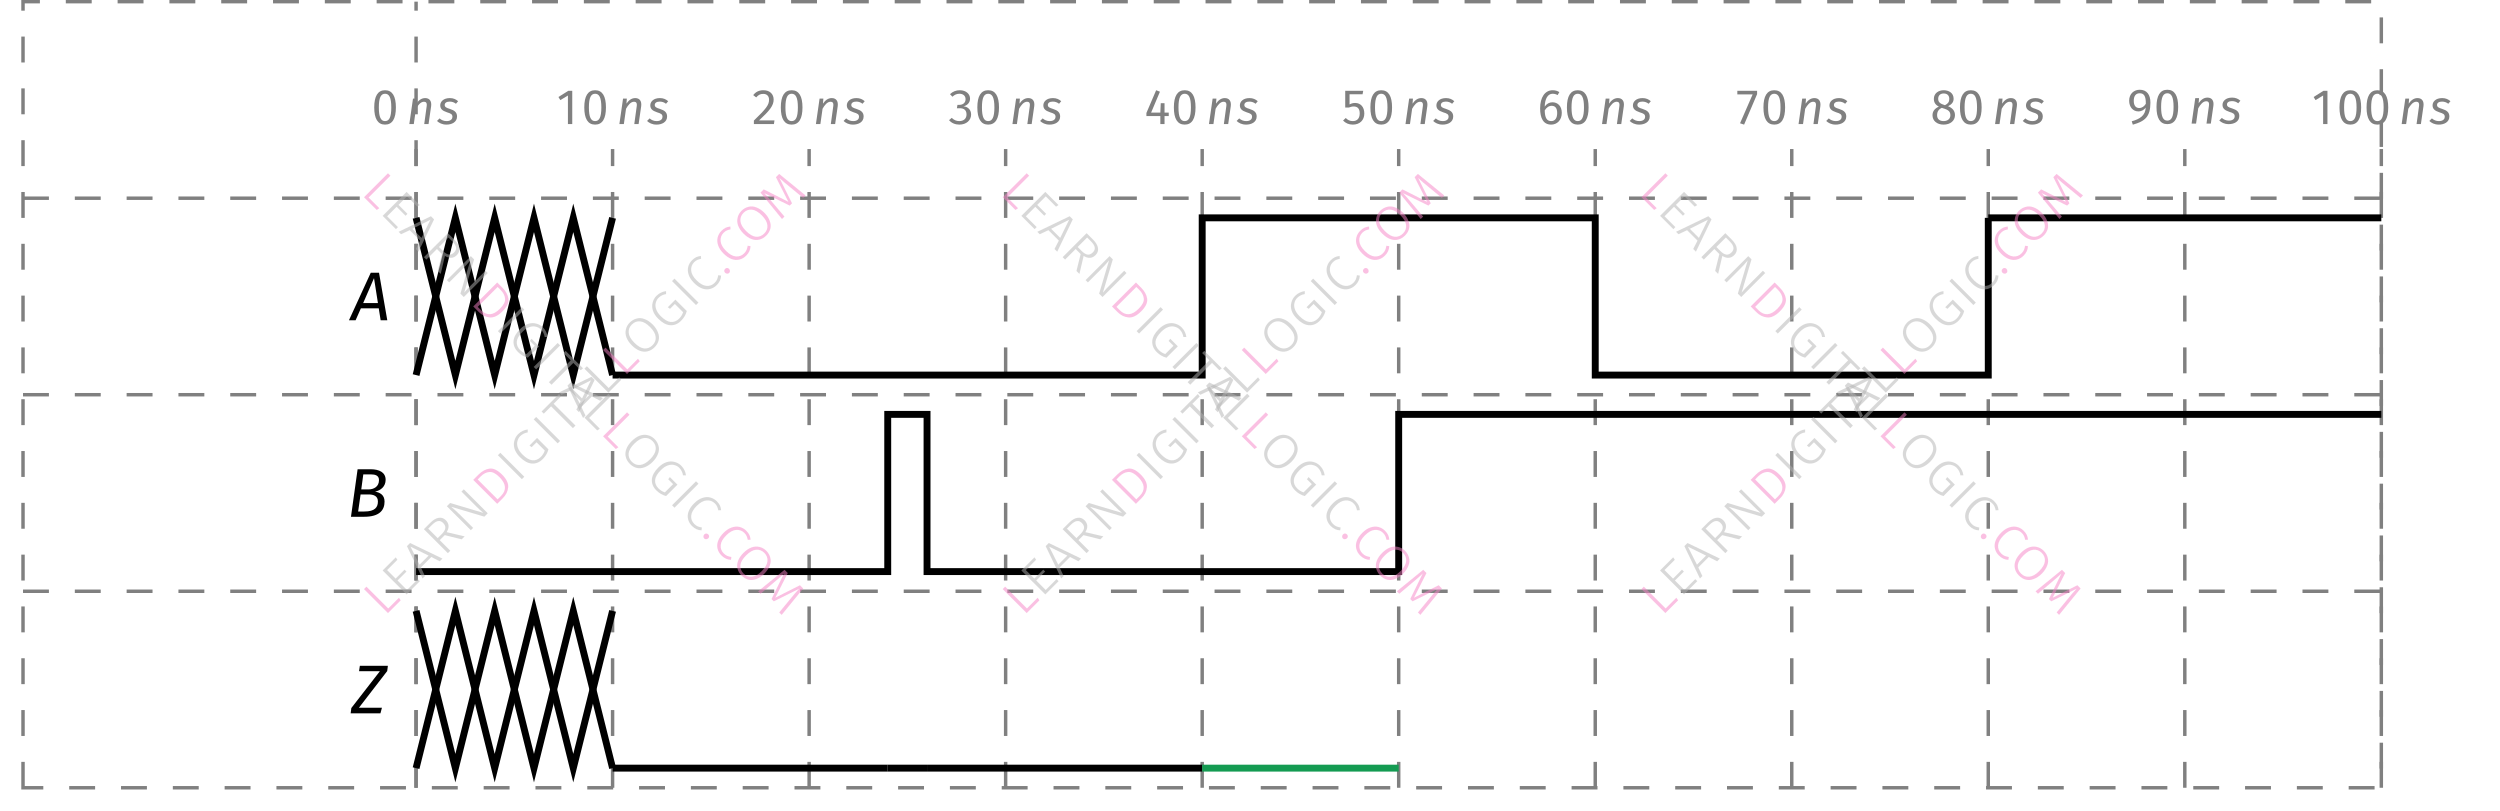 <?xml version="1.0" encoding="UTF-8"?> <svg xmlns="http://www.w3.org/2000/svg" xmlns:xlink="http://www.w3.org/1999/xlink" width="288.48" height="93.56" viewBox="0 0 288.48 93.56"><defs><g><g id="glyph-0-0"><path d="M 1.562 -3.5 C 2.031 -3.5 2.281 -3.078 2.281 -1.922 C 2.281 -0.766 2.031 -0.344 1.562 -0.344 C 1.094 -0.344 0.844 -0.766 0.844 -1.922 C 0.844 -3.078 1.094 -3.5 1.562 -3.5 Z M 1.562 -3.906 C 0.719 -3.906 0.312 -3.219 0.312 -1.922 C 0.312 -0.625 0.719 0.062 1.562 0.062 C 2.406 0.062 2.812 -0.625 2.812 -1.922 C 2.812 -3.219 2.406 -3.906 1.562 -3.906 Z M 1.562 -3.906 "></path></g><g id="glyph-0-1"><path d="M 2.141 -3 C 1.719 -3 1.391 -2.75 1.125 -2.359 L 1.172 -2.938 L 0.734 -2.938 L 0.312 0 L 0.828 0 L 1.078 -1.766 C 1.312 -2.188 1.625 -2.578 2 -2.578 C 2.219 -2.578 2.375 -2.469 2.312 -2.047 L 2.031 0 L 2.531 0 L 2.828 -2.062 C 2.906 -2.656 2.641 -3 2.141 -3 Z M 2.141 -3 "></path></g><g id="glyph-0-2"><path d="M 1.641 -3 C 0.875 -3 0.531 -2.562 0.531 -2.172 C 0.531 -1.766 0.75 -1.547 1.312 -1.359 C 1.781 -1.219 1.938 -1.125 1.938 -0.828 C 1.938 -0.625 1.781 -0.344 1.266 -0.344 C 0.938 -0.344 0.656 -0.469 0.453 -0.656 L 0.156 -0.359 C 0.391 -0.141 0.734 0.062 1.25 0.062 C 1.859 0.062 2.469 -0.219 2.469 -0.875 C 2.469 -1.344 2.188 -1.578 1.641 -1.75 C 1.234 -1.875 1.047 -1.969 1.047 -2.203 C 1.047 -2.453 1.266 -2.594 1.625 -2.594 C 1.891 -2.594 2.125 -2.516 2.344 -2.344 L 2.594 -2.641 C 2.344 -2.859 2.047 -3 1.641 -3 Z M 1.641 -3 "></path></g><g id="glyph-0-3"><path d="M 1.547 0 L 2.047 0 L 2.047 -3.844 L 1.594 -3.844 L 0.453 -3.125 L 0.672 -2.766 L 1.547 -3.297 Z M 1.547 0 "></path></g><g id="glyph-0-4"><path d="M 1.438 -3.906 C 0.906 -3.906 0.547 -3.719 0.25 -3.344 L 0.594 -3.078 C 0.844 -3.359 1.047 -3.484 1.406 -3.484 C 1.828 -3.484 2.078 -3.234 2.078 -2.812 C 2.078 -2.203 1.75 -1.781 0.328 -0.406 L 0.328 0 L 2.641 0 L 2.703 -0.422 L 0.922 -0.422 C 2.172 -1.578 2.609 -2.141 2.609 -2.828 C 2.609 -3.438 2.188 -3.906 1.438 -3.906 Z M 1.438 -3.906 "></path></g><g id="glyph-0-5"><path d="M 1.406 -3.906 C 1 -3.906 0.609 -3.766 0.281 -3.453 L 0.562 -3.156 C 0.812 -3.391 1.047 -3.5 1.375 -3.5 C 1.766 -3.5 2.078 -3.281 2.078 -2.875 C 2.078 -2.422 1.734 -2.219 1.359 -2.219 L 1.141 -2.219 L 1.078 -1.828 L 1.406 -1.828 C 1.859 -1.828 2.188 -1.641 2.188 -1.109 C 2.188 -0.641 1.875 -0.344 1.344 -0.344 C 1.031 -0.344 0.719 -0.469 0.484 -0.719 L 0.172 -0.453 C 0.469 -0.094 0.922 0.062 1.359 0.062 C 2.172 0.062 2.719 -0.438 2.719 -1.109 C 2.719 -1.688 2.281 -2.031 1.828 -2.047 C 2.266 -2.141 2.594 -2.469 2.594 -2.938 C 2.594 -3.469 2.141 -3.906 1.406 -3.906 Z M 1.406 -3.906 "></path></g><g id="glyph-0-6"><path d="M 2.844 -1.328 L 2.359 -1.328 L 2.359 -2.406 L 1.922 -2.406 L 1.875 -1.328 L 0.812 -1.328 L 1.828 -3.734 L 1.391 -3.906 L 0.266 -1.281 L 0.266 -0.922 L 1.875 -0.922 L 1.875 0 L 2.359 0 L 2.359 -0.922 L 2.844 -0.922 Z M 2.844 -1.328 "></path></g><g id="glyph-0-7"><path d="M 2.609 -3.844 L 0.531 -3.844 L 0.531 -1.906 L 0.938 -1.906 C 1.156 -1.984 1.312 -2.031 1.516 -2.031 C 1.906 -2.031 2.203 -1.828 2.203 -1.234 C 2.203 -0.656 1.906 -0.344 1.406 -0.344 C 1.078 -0.344 0.812 -0.469 0.594 -0.703 L 0.281 -0.406 C 0.578 -0.109 0.938 0.062 1.406 0.062 C 2.219 0.062 2.734 -0.453 2.734 -1.219 C 2.734 -1.984 2.297 -2.438 1.672 -2.438 C 1.453 -2.438 1.25 -2.391 1.031 -2.266 L 1.031 -3.438 L 2.531 -3.438 Z M 2.609 -3.844 "></path></g><g id="glyph-0-8"><path d="M 1.625 -0.344 C 1.109 -0.344 0.891 -0.734 0.875 -1.578 C 1.062 -1.891 1.344 -2.109 1.672 -2.109 C 2.047 -2.109 2.312 -1.891 2.312 -1.281 C 2.312 -0.703 2.078 -0.344 1.625 -0.344 Z M 1.766 -2.516 C 1.422 -2.516 1.109 -2.359 0.875 -2.016 C 0.891 -2.922 1.234 -3.5 1.781 -3.5 C 1.984 -3.5 2.188 -3.453 2.359 -3.344 L 2.562 -3.688 C 2.344 -3.828 2.094 -3.906 1.797 -3.906 C 0.891 -3.906 0.344 -3.078 0.344 -1.812 C 0.344 -0.688 0.703 0.062 1.625 0.062 C 2.297 0.062 2.844 -0.453 2.844 -1.297 C 2.844 -2.109 2.344 -2.516 1.766 -2.516 Z M 1.766 -2.516 "></path></g><g id="glyph-0-9"><path d="M 2.703 -3.844 L 0.422 -3.844 L 0.422 -3.422 L 2.188 -3.422 L 0.734 -0.094 L 1.203 0.062 L 2.703 -3.453 Z M 2.703 -3.844 "></path></g><g id="glyph-0-10"><path d="M 1.547 -0.344 C 1.094 -0.344 0.797 -0.578 0.797 -1.016 C 0.797 -1.438 0.969 -1.703 1.344 -1.875 L 1.469 -1.828 C 2.125 -1.641 2.328 -1.438 2.328 -1.016 C 2.328 -0.625 2.031 -0.344 1.547 -0.344 Z M 1.562 -3.531 C 1.969 -3.531 2.203 -3.297 2.203 -2.906 C 2.203 -2.562 2.062 -2.359 1.719 -2.188 L 1.672 -2.188 C 1.188 -2.344 0.922 -2.5 0.922 -2.906 C 0.922 -3.312 1.172 -3.531 1.562 -3.531 Z M 2.062 -2.062 C 2.5 -2.281 2.703 -2.547 2.703 -2.922 C 2.703 -3.609 2.125 -3.906 1.562 -3.906 C 0.984 -3.906 0.422 -3.578 0.422 -2.906 C 0.422 -2.516 0.594 -2.219 1 -2.016 C 0.547 -1.812 0.266 -1.5 0.266 -1.016 C 0.266 -0.375 0.781 0.062 1.547 0.062 C 2.312 0.062 2.859 -0.375 2.859 -1.031 C 2.859 -1.531 2.562 -1.859 2.062 -2.062 Z M 2.062 -2.062 "></path></g><g id="glyph-0-11"><path d="M 1.438 -1.797 C 1.078 -1.797 0.812 -2.047 0.812 -2.625 C 0.812 -3.203 1.062 -3.5 1.5 -3.5 C 1.984 -3.5 2.219 -3.188 2.203 -2.281 C 2.016 -1.984 1.766 -1.797 1.438 -1.797 Z M 1.5 -3.906 C 0.844 -3.906 0.281 -3.453 0.281 -2.641 C 0.281 -1.875 0.75 -1.406 1.344 -1.406 C 1.734 -1.406 2.031 -1.609 2.188 -1.844 C 2.156 -0.953 1.547 -0.531 0.578 -0.266 L 0.703 0.125 C 2.109 -0.266 2.734 -0.797 2.734 -2.422 C 2.734 -3.328 2.328 -3.906 1.5 -3.906 Z M 1.5 -3.906 "></path></g><g id="glyph-1-0"><path d="M 1.391 -1.984 L 2.641 -4.859 L 3.094 -1.984 Z M 3.406 0 L 4.172 0 L 3.219 -5.484 L 2.266 -5.484 L -0.25 0 L 0.516 0 L 1.125 -1.375 L 3.188 -1.375 Z M 3.406 0 "></path></g><g id="glyph-1-1"><path d="M 2.047 -0.609 L 1.328 -0.609 L 1.609 -2.578 L 2.516 -2.578 C 3.109 -2.578 3.609 -2.406 3.609 -1.766 C 3.609 -1.109 3.281 -0.609 2.047 -0.609 Z M 2.812 -4.891 C 3.297 -4.891 3.734 -4.766 3.734 -4.234 C 3.734 -3.484 3.156 -3.156 2.5 -3.156 L 1.688 -3.156 L 1.922 -4.891 Z M 3.281 -2.906 C 3.922 -3.031 4.5 -3.484 4.5 -4.266 C 4.5 -5.109 3.781 -5.484 2.781 -5.484 L 1.266 -5.484 L 0.5 0 L 2.016 0 C 3.812 0 4.375 -0.781 4.375 -1.75 C 4.375 -2.531 3.844 -2.797 3.281 -2.906 Z M 3.281 -2.906 "></path></g><g id="glyph-1-2"><path d="M -0.062 0 L 3.375 0 L 3.547 -0.641 L 0.891 -0.641 L 4.156 -4.875 L 4.234 -5.484 L 1 -5.484 L 0.906 -4.859 L 3.312 -4.859 L 0.016 -0.609 Z M -0.062 0 "></path></g><g id="glyph-2-0"><path d="M -1.938 -3.594 L 0.578 -1.078 L 1.812 -2.312 L 2.016 -2.016 L 0.547 -0.547 L -2.219 -3.312 Z M -1.938 -3.594 "></path></g><g id="glyph-2-1"><path d="M -0.703 -4.828 L -0.516 -4.547 L -1.703 -3.359 L -0.719 -2.375 L 0.312 -3.406 L 0.531 -3.188 L -0.5 -2.156 L 0.594 -1.062 L 1.844 -2.312 L 2.078 -2.078 L 0.547 -0.547 L -2.219 -3.312 Z M -0.703 -4.828 "></path></g><g id="glyph-2-2"><path d="M 2.062 -2.062 L 1.094 -2.562 L -0.109 -1.359 L 0.359 -0.359 L 0.078 -0.078 L -1.719 -3.812 L -1.359 -4.172 L 2.375 -2.375 Z M -0.266 -1.672 L 0.781 -2.719 L -1.312 -3.75 Z M -0.266 -1.672 "></path></g><g id="glyph-2-3"><path d="M 0.188 -2.625 L -0.391 -2.047 L 0.828 -0.828 L 0.547 -0.547 L -2.219 -3.312 L -1.484 -4.047 C -1.141 -4.391 -0.812 -4.582 -0.5 -4.625 C -0.195 -4.676 0.07 -4.582 0.312 -4.344 C 0.508 -4.145 0.613 -3.93 0.625 -3.703 C 0.645 -3.484 0.57 -3.238 0.406 -2.969 L 2.484 -2.484 L 2.141 -2.141 Z M -0.156 -2.75 C 0.082 -2.988 0.219 -3.211 0.25 -3.422 C 0.281 -3.629 0.195 -3.832 0 -4.031 C -0.176 -4.207 -0.363 -4.281 -0.562 -4.25 C -0.77 -4.227 -1.008 -4.082 -1.281 -3.812 L -1.719 -3.375 L -0.625 -2.281 Z M -0.156 -2.75 "></path></g><g id="glyph-2-4"><path d="M 2.5 -2.5 L 2.109 -2.109 L -1.719 -3.25 C -1.375 -2.969 -1.016 -2.641 -0.641 -2.266 L 0.812 -0.812 L 0.547 -0.547 L -2.219 -3.312 L -1.844 -3.688 L 1.984 -2.547 C 1.723 -2.766 1.414 -3.051 1.062 -3.406 L -0.531 -5 L -0.266 -5.266 Z M 2.5 -2.5 "></path></g><g id="glyph-2-5"><path d="M -1.609 -3.922 C -1.211 -4.316 -0.789 -4.547 -0.344 -4.609 C 0.102 -4.672 0.586 -4.441 1.109 -3.922 C 1.629 -3.398 1.863 -2.906 1.812 -2.438 C 1.77 -1.977 1.562 -1.562 1.188 -1.188 L 0.547 -0.547 L -2.219 -3.312 Z M -1.703 -3.359 L 0.594 -1.062 L 0.984 -1.453 C 1.648 -2.117 1.594 -2.844 0.812 -3.625 C 0.375 -4.062 -0.016 -4.258 -0.359 -4.219 C -0.711 -4.188 -1.039 -4.02 -1.344 -3.719 Z M -1.703 -3.359 "></path></g><g id="glyph-2-6"><path d="M -1.938 -3.594 L 0.828 -0.828 L 0.547 -0.547 L -2.219 -3.312 Z M -1.938 -3.594 "></path></g><g id="glyph-2-7"><path d="M -1.266 -4.359 C -1.086 -4.535 -0.91 -4.66 -0.734 -4.734 C -0.566 -4.816 -0.375 -4.875 -0.156 -4.906 L -0.156 -4.562 C -0.32 -4.539 -0.473 -4.492 -0.609 -4.422 C -0.754 -4.359 -0.895 -4.258 -1.031 -4.125 C -1.188 -3.969 -1.289 -3.773 -1.344 -3.547 C -1.406 -3.328 -1.391 -3.082 -1.297 -2.812 C -1.211 -2.551 -1.035 -2.285 -0.766 -2.016 C -0.359 -1.609 0.02 -1.383 0.375 -1.344 C 0.738 -1.312 1.066 -1.441 1.359 -1.734 C 1.566 -1.941 1.719 -2.188 1.812 -2.469 L 0.859 -3.422 L 0.297 -2.859 L 0.047 -3.047 L 0.922 -3.922 L 2.234 -2.609 C 2.129 -2.191 1.91 -1.816 1.578 -1.484 C 1.203 -1.109 0.781 -0.938 0.312 -0.969 C -0.145 -1.008 -0.602 -1.258 -1.062 -1.719 C -1.363 -2.02 -1.566 -2.332 -1.672 -2.656 C -1.773 -2.977 -1.785 -3.285 -1.703 -3.578 C -1.629 -3.879 -1.484 -4.141 -1.266 -4.359 Z M -1.266 -4.359 "></path></g><g id="glyph-2-8"><path d="M -0.672 -4.859 L -0.453 -4.578 L -1.297 -3.734 L 1.219 -1.219 L 0.922 -0.922 L -1.594 -3.438 L -2.438 -2.594 L -2.688 -2.844 Z M -0.672 -4.859 "></path></g><g id="glyph-2-9"><path d="M -1.281 -4.344 C -1.051 -4.57 -0.785 -4.723 -0.484 -4.797 C -0.191 -4.879 0.109 -4.859 0.422 -4.734 C 0.742 -4.617 1.055 -4.41 1.359 -4.109 C 1.648 -3.816 1.852 -3.508 1.969 -3.188 C 2.094 -2.875 2.117 -2.57 2.047 -2.281 C 1.973 -1.988 1.816 -1.723 1.578 -1.484 C 1.336 -1.242 1.07 -1.086 0.781 -1.016 C 0.488 -0.941 0.188 -0.961 -0.125 -1.078 C -0.438 -1.191 -0.742 -1.398 -1.047 -1.703 C -1.348 -2.004 -1.555 -2.312 -1.672 -2.625 C -1.785 -2.938 -1.805 -3.238 -1.734 -3.531 C -1.672 -3.832 -1.52 -4.102 -1.281 -4.344 Z M -1.047 -4.109 C -1.328 -3.828 -1.445 -3.504 -1.406 -3.141 C -1.375 -2.785 -1.156 -2.406 -0.75 -2 C -0.352 -1.602 0.02 -1.383 0.375 -1.344 C 0.738 -1.312 1.062 -1.438 1.344 -1.719 C 1.625 -2 1.742 -2.316 1.703 -2.672 C 1.672 -3.035 1.457 -3.414 1.062 -3.812 C 0.656 -4.219 0.273 -4.438 -0.078 -4.469 C -0.441 -4.508 -0.766 -4.391 -1.047 -4.109 Z M -1.047 -4.109 "></path></g><g id="glyph-2-10"><path d="M -1.297 -4.328 C -1.129 -4.492 -0.969 -4.613 -0.812 -4.688 C -0.656 -4.758 -0.473 -4.805 -0.266 -4.828 L -0.25 -4.5 C -0.406 -4.469 -0.547 -4.426 -0.672 -4.375 C -0.797 -4.32 -0.922 -4.234 -1.047 -4.109 C -1.305 -3.848 -1.422 -3.531 -1.391 -3.156 C -1.367 -2.789 -1.16 -2.41 -0.766 -2.016 C -0.367 -1.617 0.008 -1.406 0.375 -1.375 C 0.738 -1.344 1.055 -1.461 1.328 -1.734 C 1.461 -1.867 1.555 -2.004 1.609 -2.141 C 1.66 -2.273 1.703 -2.43 1.734 -2.609 L 2.062 -2.562 C 2.051 -2.156 1.883 -1.789 1.562 -1.469 C 1.332 -1.238 1.07 -1.086 0.781 -1.016 C 0.488 -0.941 0.188 -0.961 -0.125 -1.078 C -0.438 -1.191 -0.75 -1.406 -1.062 -1.719 C -1.363 -2.02 -1.566 -2.328 -1.672 -2.641 C -1.785 -2.961 -1.805 -3.27 -1.734 -3.562 C -1.66 -3.852 -1.516 -4.109 -1.297 -4.328 Z M -1.297 -4.328 "></path></g><g id="glyph-2-11"><path d="M 0.109 -0.922 C 0.172 -0.984 0.242 -1.016 0.328 -1.016 C 0.41 -1.016 0.484 -0.984 0.547 -0.922 C 0.617 -0.848 0.656 -0.766 0.656 -0.672 C 0.664 -0.586 0.641 -0.516 0.578 -0.453 C 0.504 -0.379 0.422 -0.348 0.328 -0.359 C 0.234 -0.367 0.156 -0.406 0.094 -0.469 C 0.031 -0.531 0 -0.602 0 -0.688 C 0 -0.77 0.035 -0.848 0.109 -0.922 Z M 0.109 -0.922 "></path></g><g id="glyph-2-12"><path d="M 3.062 -3.062 L 2.781 -2.781 L 1.359 -3.953 C 0.848 -4.359 0.41 -4.734 0.047 -5.078 L 1.5 -2.156 L 1.234 -1.891 L -1.703 -3.328 C -1.492 -3.117 -1.117 -2.691 -0.578 -2.047 L 0.625 -0.625 L 0.344 -0.344 L -2.141 -3.391 L -1.766 -3.766 L 1.078 -2.328 L -0.359 -5.172 L 0.016 -5.547 Z M 3.062 -3.062 "></path></g><g id="glyph-3-0"><path d="M 3.594 -1.938 L 1.078 0.578 L 2.312 1.812 L 2.016 2.016 L 0.547 0.547 L 3.312 -2.219 Z M 3.594 -1.938 "></path></g><g id="glyph-3-1"><path d="M 4.828 -0.703 L 4.547 -0.516 L 3.359 -1.703 L 2.375 -0.719 L 3.406 0.312 L 3.188 0.531 L 2.156 -0.5 L 1.062 0.594 L 2.312 1.844 L 2.078 2.078 L 0.547 0.547 L 3.312 -2.219 Z M 4.828 -0.703 "></path></g><g id="glyph-3-2"><path d="M 2.062 2.062 L 2.562 1.094 L 1.359 -0.109 L 0.359 0.359 L 0.078 0.078 L 3.812 -1.719 L 4.172 -1.359 L 2.375 2.375 Z M 1.672 -0.266 L 2.719 0.781 L 3.75 -1.312 Z M 1.672 -0.266 "></path></g><g id="glyph-3-3"><path d="M 2.625 0.188 L 2.047 -0.391 L 0.828 0.828 L 0.547 0.547 L 3.312 -2.219 L 4.047 -1.484 C 4.391 -1.141 4.582 -0.812 4.625 -0.5 C 4.676 -0.195 4.582 0.07 4.344 0.312 C 4.145 0.508 3.93 0.613 3.703 0.625 C 3.484 0.645 3.238 0.57 2.969 0.406 L 2.484 2.484 L 2.141 2.141 Z M 2.75 -0.156 C 2.988 0.082 3.211 0.219 3.422 0.25 C 3.629 0.281 3.832 0.195 4.031 0 C 4.207 -0.176 4.281 -0.363 4.25 -0.562 C 4.227 -0.77 4.082 -1.008 3.812 -1.281 L 3.375 -1.719 L 2.281 -0.625 Z M 2.75 -0.156 "></path></g><g id="glyph-3-4"><path d="M 2.5 2.5 L 2.109 2.109 L 3.25 -1.719 C 2.969 -1.375 2.641 -1.016 2.266 -0.641 L 0.812 0.812 L 0.547 0.547 L 3.312 -2.219 L 3.688 -1.844 L 2.547 1.984 C 2.766 1.723 3.051 1.414 3.406 1.062 L 5 -0.531 L 5.266 -0.266 Z M 2.5 2.5 "></path></g><g id="glyph-3-5"><path d="M 3.922 -1.609 C 4.316 -1.211 4.547 -0.789 4.609 -0.344 C 4.672 0.102 4.441 0.586 3.922 1.109 C 3.398 1.629 2.906 1.863 2.438 1.812 C 1.977 1.77 1.562 1.562 1.188 1.188 L 0.547 0.547 L 3.312 -2.219 Z M 3.359 -1.703 L 1.062 0.594 L 1.453 0.984 C 2.117 1.648 2.844 1.594 3.625 0.812 C 4.062 0.375 4.258 -0.016 4.219 -0.359 C 4.188 -0.711 4.02 -1.039 3.719 -1.344 Z M 3.359 -1.703 "></path></g><g id="glyph-3-6"><path d="M 3.594 -1.938 L 0.828 0.828 L 0.547 0.547 L 3.312 -2.219 Z M 3.594 -1.938 "></path></g><g id="glyph-3-7"><path d="M 4.359 -1.266 C 4.535 -1.086 4.66 -0.91 4.734 -0.734 C 4.816 -0.566 4.875 -0.375 4.906 -0.156 L 4.562 -0.156 C 4.539 -0.32 4.492 -0.473 4.422 -0.609 C 4.359 -0.754 4.258 -0.895 4.125 -1.031 C 3.969 -1.188 3.773 -1.289 3.547 -1.344 C 3.328 -1.406 3.082 -1.391 2.812 -1.297 C 2.551 -1.211 2.285 -1.035 2.016 -0.766 C 1.609 -0.359 1.383 0.02 1.344 0.375 C 1.312 0.738 1.441 1.066 1.734 1.359 C 1.941 1.566 2.188 1.719 2.469 1.812 L 3.422 0.859 L 2.859 0.297 L 3.047 0.047 L 3.922 0.922 L 2.609 2.234 C 2.191 2.129 1.816 1.91 1.484 1.578 C 1.109 1.203 0.938 0.781 0.969 0.312 C 1.008 -0.145 1.258 -0.602 1.719 -1.062 C 2.02 -1.363 2.332 -1.566 2.656 -1.672 C 2.977 -1.773 3.285 -1.785 3.578 -1.703 C 3.879 -1.629 4.141 -1.484 4.359 -1.266 Z M 4.359 -1.266 "></path></g><g id="glyph-3-8"><path d="M 4.859 -0.672 L 4.578 -0.453 L 3.734 -1.297 L 1.219 1.219 L 0.922 0.922 L 3.438 -1.594 L 2.594 -2.438 L 2.844 -2.688 Z M 4.859 -0.672 "></path></g><g id="glyph-3-9"><path d="M 4.344 -1.281 C 4.57 -1.051 4.723 -0.785 4.797 -0.484 C 4.879 -0.191 4.859 0.109 4.734 0.422 C 4.617 0.742 4.41 1.055 4.109 1.359 C 3.816 1.648 3.508 1.852 3.188 1.969 C 2.875 2.094 2.57 2.117 2.281 2.047 C 1.988 1.973 1.723 1.816 1.484 1.578 C 1.242 1.336 1.086 1.07 1.016 0.781 C 0.941 0.488 0.961 0.188 1.078 -0.125 C 1.191 -0.438 1.398 -0.742 1.703 -1.047 C 2.004 -1.348 2.312 -1.555 2.625 -1.672 C 2.938 -1.785 3.238 -1.805 3.531 -1.734 C 3.832 -1.672 4.102 -1.52 4.344 -1.281 Z M 4.109 -1.047 C 3.828 -1.328 3.504 -1.445 3.141 -1.406 C 2.785 -1.375 2.406 -1.156 2 -0.75 C 1.602 -0.352 1.383 0.02 1.344 0.375 C 1.312 0.738 1.438 1.062 1.719 1.344 C 2 1.625 2.316 1.742 2.672 1.703 C 3.035 1.672 3.414 1.457 3.812 1.062 C 4.219 0.656 4.438 0.273 4.469 -0.078 C 4.508 -0.441 4.391 -0.766 4.109 -1.047 Z M 4.109 -1.047 "></path></g><g id="glyph-3-10"><path d="M 4.328 -1.297 C 4.492 -1.129 4.613 -0.969 4.688 -0.812 C 4.758 -0.656 4.805 -0.473 4.828 -0.266 L 4.5 -0.25 C 4.469 -0.406 4.426 -0.547 4.375 -0.672 C 4.32 -0.797 4.234 -0.922 4.109 -1.047 C 3.848 -1.305 3.531 -1.422 3.156 -1.391 C 2.789 -1.367 2.41 -1.16 2.016 -0.766 C 1.617 -0.367 1.406 0.008 1.375 0.375 C 1.344 0.738 1.461 1.055 1.734 1.328 C 1.867 1.461 2.004 1.555 2.141 1.609 C 2.273 1.66 2.43 1.703 2.609 1.734 L 2.562 2.062 C 2.156 2.051 1.789 1.883 1.469 1.562 C 1.238 1.332 1.086 1.07 1.016 0.781 C 0.941 0.488 0.961 0.188 1.078 -0.125 C 1.191 -0.438 1.406 -0.75 1.719 -1.062 C 2.02 -1.363 2.328 -1.566 2.641 -1.672 C 2.961 -1.785 3.27 -1.805 3.562 -1.734 C 3.852 -1.66 4.109 -1.516 4.328 -1.297 Z M 4.328 -1.297 "></path></g><g id="glyph-3-11"><path d="M 0.922 0.109 C 0.984 0.172 1.016 0.242 1.016 0.328 C 1.016 0.41 0.984 0.484 0.922 0.547 C 0.848 0.617 0.766 0.656 0.672 0.656 C 0.586 0.664 0.516 0.641 0.453 0.578 C 0.379 0.504 0.348 0.422 0.359 0.328 C 0.367 0.234 0.406 0.156 0.469 0.094 C 0.531 0.031 0.602 0 0.688 0 C 0.77 0 0.848 0.035 0.922 0.109 Z M 0.922 0.109 "></path></g><g id="glyph-3-12"><path d="M 3.062 3.062 L 2.781 2.781 L 3.953 1.359 C 4.359 0.848 4.734 0.41 5.078 0.047 L 2.156 1.5 L 1.891 1.234 L 3.328 -1.703 C 3.117 -1.492 2.691 -1.117 2.047 -0.578 L 0.625 0.625 L 0.344 0.344 L 3.391 -2.141 L 3.766 -1.766 L 2.328 1.078 L 5.172 -0.359 L 5.547 0.016 Z M 3.062 3.062 "></path></g></g><clipPath id="clip-0"><path clip-rule="nonzero" d="M 36 59 L 82 59 L 82 93.559 L 36 93.559 Z M 36 59 "></path></clipPath></defs><path fill="none" stroke-width="0.399" stroke-linecap="butt" stroke-linejoin="miter" stroke="rgb(50%, 50%, 50%)" stroke-opacity="1" stroke-dasharray="2.989 2.989" stroke-miterlimit="10" d="M 45.356 0.001 L 45.356 73.704 " transform="matrix(1, 0, 0, -1, 2.656, 90.903)"></path><g fill="rgb(50%, 50%, 50%)" fill-opacity="1"><use xlink:href="#glyph-0-0" x="42.871" y="14.318"></use></g><g fill="rgb(50%, 50%, 50%)" fill-opacity="1"><use xlink:href="#glyph-0-1" x="46.921" y="14.318"></use></g><g fill="rgb(50%, 50%, 50%)" fill-opacity="1"><use xlink:href="#glyph-0-2" x="50.269" y="14.318"></use></g><path fill="none" stroke-width="0.399" stroke-linecap="butt" stroke-linejoin="miter" stroke="rgb(50%, 50%, 50%)" stroke-opacity="1" stroke-dasharray="2.989 2.989" stroke-miterlimit="10" d="M 68.031 0.001 L 68.031 73.704 " transform="matrix(1, 0, 0, -1, 2.656, 90.903)"></path><g fill="rgb(50%, 50%, 50%)" fill-opacity="1"><use xlink:href="#glyph-0-3" x="63.986" y="14.318"></use><use xlink:href="#glyph-0-0" x="67.11" y="14.318"></use></g><g fill="rgb(50%, 50%, 50%)" fill-opacity="1"><use xlink:href="#glyph-0-1" x="71.16" y="14.318"></use></g><g fill="rgb(50%, 50%, 50%)" fill-opacity="1"><use xlink:href="#glyph-0-2" x="74.508" y="14.318"></use></g><path fill="none" stroke-width="0.399" stroke-linecap="butt" stroke-linejoin="miter" stroke="rgb(50%, 50%, 50%)" stroke-opacity="1" stroke-dasharray="2.989 2.989" stroke-miterlimit="10" d="M 90.711 0.001 L 90.711 73.704 " transform="matrix(1, 0, 0, -1, 2.656, 90.903)"></path><g fill="rgb(50%, 50%, 50%)" fill-opacity="1"><use xlink:href="#glyph-0-4" x="86.664" y="14.318"></use><use xlink:href="#glyph-0-0" x="89.788" y="14.318"></use></g><g fill="rgb(50%, 50%, 50%)" fill-opacity="1"><use xlink:href="#glyph-0-1" x="93.838" y="14.318"></use></g><g fill="rgb(50%, 50%, 50%)" fill-opacity="1"><use xlink:href="#glyph-0-2" x="97.186" y="14.318"></use></g><path fill="none" stroke-width="0.399" stroke-linecap="butt" stroke-linejoin="miter" stroke="rgb(50%, 50%, 50%)" stroke-opacity="1" stroke-dasharray="2.989 2.989" stroke-miterlimit="10" d="M 113.387 0.001 L 113.387 73.704 " transform="matrix(1, 0, 0, -1, 2.656, 90.903)"></path><g fill="rgb(50%, 50%, 50%)" fill-opacity="1"><use xlink:href="#glyph-0-5" x="109.341" y="14.318"></use><use xlink:href="#glyph-0-0" x="112.465" y="14.318"></use></g><g fill="rgb(50%, 50%, 50%)" fill-opacity="1"><use xlink:href="#glyph-0-1" x="116.515" y="14.318"></use></g><g fill="rgb(50%, 50%, 50%)" fill-opacity="1"><use xlink:href="#glyph-0-2" x="119.863" y="14.318"></use></g><path fill="none" stroke-width="0.399" stroke-linecap="butt" stroke-linejoin="miter" stroke="rgb(50%, 50%, 50%)" stroke-opacity="1" stroke-dasharray="2.989 2.989" stroke-miterlimit="10" d="M 136.067 0.001 L 136.067 73.704 " transform="matrix(1, 0, 0, -1, 2.656, 90.903)"></path><g fill="rgb(50%, 50%, 50%)" fill-opacity="1"><use xlink:href="#glyph-0-6" x="132.019" y="14.318"></use><use xlink:href="#glyph-0-0" x="135.143" y="14.318"></use></g><g fill="rgb(50%, 50%, 50%)" fill-opacity="1"><use xlink:href="#glyph-0-1" x="139.193" y="14.318"></use></g><g fill="rgb(50%, 50%, 50%)" fill-opacity="1"><use xlink:href="#glyph-0-2" x="142.541" y="14.318"></use></g><path fill="none" stroke-width="0.399" stroke-linecap="butt" stroke-linejoin="miter" stroke="rgb(50%, 50%, 50%)" stroke-opacity="1" stroke-dasharray="2.989 2.989" stroke-miterlimit="10" d="M 158.742 0.001 L 158.742 73.704 " transform="matrix(1, 0, 0, -1, 2.656, 90.903)"></path><g fill="rgb(50%, 50%, 50%)" fill-opacity="1"><use xlink:href="#glyph-0-7" x="154.697" y="14.318"></use><use xlink:href="#glyph-0-0" x="157.821" y="14.318"></use></g><g fill="rgb(50%, 50%, 50%)" fill-opacity="1"><use xlink:href="#glyph-0-1" x="161.871" y="14.318"></use></g><g fill="rgb(50%, 50%, 50%)" fill-opacity="1"><use xlink:href="#glyph-0-2" x="165.219" y="14.318"></use></g><path fill="none" stroke-width="0.399" stroke-linecap="butt" stroke-linejoin="miter" stroke="rgb(50%, 50%, 50%)" stroke-opacity="1" stroke-dasharray="2.989 2.989" stroke-miterlimit="10" d="M 181.422 0.001 L 181.422 73.704 " transform="matrix(1, 0, 0, -1, 2.656, 90.903)"></path><g fill="rgb(50%, 50%, 50%)" fill-opacity="1"><use xlink:href="#glyph-0-8" x="177.374" y="14.318"></use><use xlink:href="#glyph-0-0" x="180.498" y="14.318"></use></g><g fill="rgb(50%, 50%, 50%)" fill-opacity="1"><use xlink:href="#glyph-0-1" x="184.548" y="14.318"></use></g><g fill="rgb(50%, 50%, 50%)" fill-opacity="1"><use xlink:href="#glyph-0-2" x="187.896" y="14.318"></use></g><path fill="none" stroke-width="0.399" stroke-linecap="butt" stroke-linejoin="miter" stroke="rgb(50%, 50%, 50%)" stroke-opacity="1" stroke-dasharray="2.989 2.989" stroke-miterlimit="10" d="M 204.098 0.001 L 204.098 73.704 " transform="matrix(1, 0, 0, -1, 2.656, 90.903)"></path><g fill="rgb(50%, 50%, 50%)" fill-opacity="1"><use xlink:href="#glyph-0-9" x="200.052" y="14.318"></use><use xlink:href="#glyph-0-0" x="203.176" y="14.318"></use></g><g fill="rgb(50%, 50%, 50%)" fill-opacity="1"><use xlink:href="#glyph-0-1" x="207.226" y="14.318"></use></g><g fill="rgb(50%, 50%, 50%)" fill-opacity="1"><use xlink:href="#glyph-0-2" x="210.574" y="14.318"></use></g><path fill="none" stroke-width="0.399" stroke-linecap="butt" stroke-linejoin="miter" stroke="rgb(50%, 50%, 50%)" stroke-opacity="1" stroke-dasharray="2.989 2.989" stroke-miterlimit="10" d="M 226.774 0.001 L 226.774 73.704 " transform="matrix(1, 0, 0, -1, 2.656, 90.903)"></path><g fill="rgb(50%, 50%, 50%)" fill-opacity="1"><use xlink:href="#glyph-0-10" x="222.729" y="14.318"></use><use xlink:href="#glyph-0-0" x="225.853" y="14.318"></use></g><g fill="rgb(50%, 50%, 50%)" fill-opacity="1"><use xlink:href="#glyph-0-1" x="229.903" y="14.318"></use></g><g fill="rgb(50%, 50%, 50%)" fill-opacity="1"><use xlink:href="#glyph-0-2" x="233.251" y="14.318"></use></g><path fill="none" stroke-width="0.399" stroke-linecap="butt" stroke-linejoin="miter" stroke="rgb(50%, 50%, 50%)" stroke-opacity="1" stroke-dasharray="2.989 2.989" stroke-miterlimit="10" d="M 249.453 0.001 L 249.453 73.704 " transform="matrix(1, 0, 0, -1, 2.656, 90.903)"></path><g fill="rgb(50%, 50%, 50%)" fill-opacity="1"><use xlink:href="#glyph-0-11" x="245.407" y="14.262"></use><use xlink:href="#glyph-0-0" x="248.531" y="14.262"></use></g><g fill="rgb(50%, 50%, 50%)" fill-opacity="1"><use xlink:href="#glyph-0-1" x="252.581" y="14.262"></use></g><g fill="rgb(50%, 50%, 50%)" fill-opacity="1"><use xlink:href="#glyph-0-2" x="255.929" y="14.262"></use></g><path fill="none" stroke-width="0.399" stroke-linecap="butt" stroke-linejoin="miter" stroke="rgb(50%, 50%, 50%)" stroke-opacity="1" stroke-dasharray="2.989 2.989" stroke-miterlimit="10" d="M 272.129 0.001 L 272.129 73.704 " transform="matrix(1, 0, 0, -1, 2.656, 90.903)"></path><g fill="rgb(50%, 50%, 50%)" fill-opacity="1"><use xlink:href="#glyph-0-3" x="266.522" y="14.318"></use><use xlink:href="#glyph-0-0" x="269.646" y="14.318"></use><use xlink:href="#glyph-0-0" x="272.77" y="14.318"></use></g><g fill="rgb(50%, 50%, 50%)" fill-opacity="1"><use xlink:href="#glyph-0-1" x="276.821" y="14.318"></use></g><g fill="rgb(50%, 50%, 50%)" fill-opacity="1"><use xlink:href="#glyph-0-2" x="280.168" y="14.318"></use></g><path fill="none" stroke-width="0.399" stroke-linecap="butt" stroke-linejoin="miter" stroke="rgb(50%, 50%, 50%)" stroke-opacity="1" stroke-dasharray="2.989 2.989" stroke-miterlimit="10" d="M 0 0.001 L 0 90.712 L 272.129 90.712 L 272.129 0.001 Z M 45.356 0.001 L 45.356 90.712 M 0 22.676 L 272.129 22.676 M 0 45.356 L 272.129 45.356 M 0 68.032 L 272.129 68.032 " transform="matrix(1, 0, 0, -1, 2.656, 90.903)"></path><g fill="rgb(0%, 0%, 0%)" fill-opacity="1"><use xlink:href="#glyph-1-0" x="40.517" y="36.955"></use></g><g fill="rgb(0%, 0%, 0%)" fill-opacity="1"><use xlink:href="#glyph-1-1" x="39.999" y="59.632"></use></g><g fill="rgb(0%, 0%, 0%)" fill-opacity="1"><use xlink:href="#glyph-1-2" x="40.525" y="82.31"></use></g><path fill="none" stroke-width="0.797" stroke-linecap="butt" stroke-linejoin="miter" stroke="rgb(0%, 0%, 0%)" stroke-opacity="1" stroke-miterlimit="10" d="M 45.356 47.622 L 49.891 65.766 L 54.426 47.622 L 58.961 65.766 L 63.496 47.622 L 68.031 65.766 " transform="matrix(1, 0, 0, -1, 2.656, 90.903)"></path><path fill="none" stroke-width="0.797" stroke-linecap="butt" stroke-linejoin="miter" stroke="rgb(0%, 0%, 0%)" stroke-opacity="1" stroke-miterlimit="10" d="M 45.356 65.766 L 49.891 47.622 L 54.426 65.766 L 58.961 47.622 L 63.496 65.766 L 68.031 47.622 " transform="matrix(1, 0, 0, -1, 2.656, 90.903)"></path><path fill="none" stroke-width="0.797" stroke-linecap="butt" stroke-linejoin="miter" stroke="rgb(0%, 0%, 0%)" stroke-opacity="1" stroke-miterlimit="10" d="M 68.031 47.622 L 136.067 47.622 L 136.067 65.766 L 181.422 65.766 L 181.422 47.622 L 226.774 47.622 L 226.774 65.766 " transform="matrix(1, 0, 0, -1, 2.656, 90.903)"></path><path fill="none" stroke-width="0.797" stroke-linecap="butt" stroke-linejoin="miter" stroke="rgb(0%, 0%, 0%)" stroke-opacity="1" stroke-miterlimit="10" d="M 226.774 65.766 L 272.129 65.766 " transform="matrix(1, 0, 0, -1, 2.656, 90.903)"></path><path fill="none" stroke-width="0.797" stroke-linecap="butt" stroke-linejoin="miter" stroke="rgb(0%, 0%, 0%)" stroke-opacity="1" stroke-miterlimit="10" d="M 45.356 24.946 L 99.781 24.946 L 99.781 43.087 L 104.317 43.087 L 104.317 24.946 L 158.742 24.946 L 158.742 43.087 L 272.129 43.087 " transform="matrix(1, 0, 0, -1, 2.656, 90.903)"></path><g clip-path="url(#clip-0)"><path fill="none" stroke-width="0.797" stroke-linecap="butt" stroke-linejoin="miter" stroke="rgb(0%, 0%, 0%)" stroke-opacity="1" stroke-miterlimit="10" d="M 45.356 2.266 L 49.891 20.411 L 54.426 2.266 L 58.961 20.411 L 63.496 2.266 L 68.031 20.411 " transform="matrix(1, 0, 0, -1, 2.656, 90.903)"></path><path fill="none" stroke-width="0.797" stroke-linecap="butt" stroke-linejoin="miter" stroke="rgb(0%, 0%, 0%)" stroke-opacity="1" stroke-miterlimit="10" d="M 45.356 20.411 L 49.891 2.266 L 54.426 20.411 L 58.961 2.266 L 63.496 20.411 L 68.031 2.266 " transform="matrix(1, 0, 0, -1, 2.656, 90.903)"></path></g><path fill="none" stroke-width="0.797" stroke-linecap="butt" stroke-linejoin="miter" stroke="rgb(0%, 0%, 0%)" stroke-opacity="1" stroke-miterlimit="10" d="M 68.031 2.266 L 99.781 2.266 " transform="matrix(1, 0, 0, -1, 2.656, 90.903)"></path><path fill="none" stroke-width="0.797" stroke-linecap="butt" stroke-linejoin="miter" stroke="rgb(0%, 0%, 0%)" stroke-opacity="1" stroke-miterlimit="10" d="M 99.781 2.266 L 104.317 2.266 " transform="matrix(1, 0, 0, -1, 2.656, 90.903)"></path><path fill="none" stroke-width="0.797" stroke-linecap="butt" stroke-linejoin="miter" stroke="rgb(0%, 0%, 0%)" stroke-opacity="1" stroke-miterlimit="10" d="M 104.317 2.266 L 136.067 2.266 " transform="matrix(1, 0, 0, -1, 2.656, 90.903)"></path><path fill="none" stroke-width="0.797" stroke-linecap="butt" stroke-linejoin="miter" stroke="rgb(8.043%, 60.866%, 32.265%)" stroke-opacity="1" stroke-miterlimit="10" d="M 136.067 2.266 L 158.742 2.266 " transform="matrix(1, 0, 0, -1, 2.656, 90.903)"></path><g fill="rgb(96.333%, 50.801%, 77.811%)" fill-opacity="0.5"><use xlink:href="#glyph-2-0" x="191.624" y="71.29"></use></g><g fill="rgb(70%, 70%, 70%)" fill-opacity="0.5"><use xlink:href="#glyph-2-1" x="193.774" y="69.14"></use><use xlink:href="#glyph-2-2" x="196.081" y="66.832"></use><use xlink:href="#glyph-2-3" x="198.537" y="64.376"></use><use xlink:href="#glyph-2-4" x="201.185" y="61.728"></use></g><g fill="rgb(96.333%, 50.801%, 77.811%)" fill-opacity="0.5"><use xlink:href="#glyph-2-5" x="204.228" y="58.685"></use></g><g fill="rgb(70%, 70%, 70%)" fill-opacity="0.5"><use xlink:href="#glyph-2-6" x="207.074" y="55.84"></use><use xlink:href="#glyph-2-7" x="208.454" y="54.459"></use><use xlink:href="#glyph-2-6" x="211.206" y="51.708"></use><use xlink:href="#glyph-2-8" x="212.587" y="50.327"></use></g><g fill="rgb(70%, 70%, 70%)" fill-opacity="0.5"><use xlink:href="#glyph-2-2" x="214.604" y="48.31"></use><use xlink:href="#glyph-2-0" x="217.059" y="45.854"></use></g><g fill="rgb(96.333%, 50.801%, 77.811%)" fill-opacity="0.5"><use xlink:href="#glyph-2-0" x="219.209" y="43.705"></use></g><g fill="rgb(70%, 70%, 70%)" fill-opacity="0.5"><use xlink:href="#glyph-2-9" x="221.359" y="41.554"></use><use xlink:href="#glyph-2-7" x="224.417" y="38.497"></use><use xlink:href="#glyph-2-6" x="227.168" y="35.745"></use><use xlink:href="#glyph-2-10" x="228.549" y="34.364"></use></g><g fill="rgb(96.333%, 50.801%, 77.811%)" fill-opacity="0.5"><use xlink:href="#glyph-2-11" x="230.975" y="31.938"></use></g><g fill="rgb(96.333%, 50.801%, 77.811%)" fill-opacity="0.5"><use xlink:href="#glyph-2-10" x="231.947" y="30.967"></use></g><g fill="rgb(96.333%, 50.801%, 77.811%)" fill-opacity="0.5"><use xlink:href="#glyph-2-9" x="234.25" y="28.664"></use></g><g fill="rgb(96.333%, 50.801%, 77.811%)" fill-opacity="0.5"><use xlink:href="#glyph-2-12" x="237.297" y="25.616"></use></g><g fill="rgb(96.333%, 50.801%, 77.811%)" fill-opacity="0.5"><use xlink:href="#glyph-3-0" x="188.861" y="22.212"></use></g><g fill="rgb(70%, 70%, 70%)" fill-opacity="0.5"><use xlink:href="#glyph-3-1" x="191.012" y="24.362"></use><use xlink:href="#glyph-3-2" x="193.32" y="26.67"></use><use xlink:href="#glyph-3-3" x="195.775" y="29.126"></use><use xlink:href="#glyph-3-4" x="198.423" y="31.774"></use></g><g fill="rgb(96.333%, 50.801%, 77.811%)" fill-opacity="0.5"><use xlink:href="#glyph-3-5" x="201.466" y="34.816"></use></g><g fill="rgb(70%, 70%, 70%)" fill-opacity="0.5"><use xlink:href="#glyph-3-6" x="204.311" y="37.662"></use><use xlink:href="#glyph-3-7" x="205.692" y="39.042"></use><use xlink:href="#glyph-3-6" x="208.443" y="41.794"></use><use xlink:href="#glyph-3-8" x="209.824" y="43.175"></use></g><g fill="rgb(70%, 70%, 70%)" fill-opacity="0.5"><use xlink:href="#glyph-3-2" x="211.846" y="45.197"></use><use xlink:href="#glyph-3-0" x="214.302" y="47.652"></use></g><g fill="rgb(96.333%, 50.801%, 77.811%)" fill-opacity="0.5"><use xlink:href="#glyph-3-0" x="216.447" y="49.798"></use></g><g fill="rgb(70%, 70%, 70%)" fill-opacity="0.5"><use xlink:href="#glyph-3-9" x="218.597" y="51.947"></use><use xlink:href="#glyph-3-7" x="221.654" y="55.005"></use><use xlink:href="#glyph-3-6" x="224.406" y="57.756"></use><use xlink:href="#glyph-3-10" x="225.787" y="59.137"></use></g><g fill="rgb(96.333%, 50.801%, 77.811%)" fill-opacity="0.5"><use xlink:href="#glyph-3-11" x="228.213" y="61.563"></use></g><g fill="rgb(96.333%, 50.801%, 77.811%)" fill-opacity="0.5"><use xlink:href="#glyph-3-10" x="229.189" y="62.54"></use></g><g fill="rgb(96.333%, 50.801%, 77.811%)" fill-opacity="0.5"><use xlink:href="#glyph-3-9" x="231.492" y="64.843"></use></g><g fill="rgb(96.333%, 50.801%, 77.811%)" fill-opacity="0.5"><use xlink:href="#glyph-3-12" x="234.54" y="67.89"></use></g><g fill="rgb(96.333%, 50.801%, 77.811%)" fill-opacity="0.5"><use xlink:href="#glyph-2-0" x="117.923" y="71.29"></use></g><g fill="rgb(70%, 70%, 70%)" fill-opacity="0.5"><use xlink:href="#glyph-2-1" x="120.073" y="69.14"></use><use xlink:href="#glyph-2-2" x="122.38" y="66.832"></use><use xlink:href="#glyph-2-3" x="124.836" y="64.376"></use><use xlink:href="#glyph-2-4" x="127.484" y="61.728"></use></g><g fill="rgb(96.333%, 50.801%, 77.811%)" fill-opacity="0.5"><use xlink:href="#glyph-2-5" x="130.527" y="58.685"></use></g><g fill="rgb(70%, 70%, 70%)" fill-opacity="0.5"><use xlink:href="#glyph-2-6" x="133.373" y="55.84"></use><use xlink:href="#glyph-2-7" x="134.753" y="54.459"></use><use xlink:href="#glyph-2-6" x="137.505" y="51.708"></use><use xlink:href="#glyph-2-8" x="138.886" y="50.327"></use></g><g fill="rgb(70%, 70%, 70%)" fill-opacity="0.5"><use xlink:href="#glyph-2-2" x="140.903" y="48.31"></use><use xlink:href="#glyph-2-0" x="143.358" y="45.854"></use></g><g fill="rgb(96.333%, 50.801%, 77.811%)" fill-opacity="0.5"><use xlink:href="#glyph-2-0" x="145.508" y="43.705"></use></g><g fill="rgb(70%, 70%, 70%)" fill-opacity="0.5"><use xlink:href="#glyph-2-9" x="147.658" y="41.554"></use><use xlink:href="#glyph-2-7" x="150.716" y="38.497"></use><use xlink:href="#glyph-2-6" x="153.467" y="35.745"></use><use xlink:href="#glyph-2-10" x="154.848" y="34.364"></use></g><g fill="rgb(96.333%, 50.801%, 77.811%)" fill-opacity="0.5"><use xlink:href="#glyph-2-11" x="157.274" y="31.938"></use></g><g fill="rgb(96.333%, 50.801%, 77.811%)" fill-opacity="0.5"><use xlink:href="#glyph-2-10" x="158.246" y="30.967"></use></g><g fill="rgb(96.333%, 50.801%, 77.811%)" fill-opacity="0.5"><use xlink:href="#glyph-2-9" x="160.549" y="28.664"></use></g><g fill="rgb(96.333%, 50.801%, 77.811%)" fill-opacity="0.5"><use xlink:href="#glyph-2-12" x="163.596" y="25.616"></use></g><g fill="rgb(96.333%, 50.801%, 77.811%)" fill-opacity="0.5"><use xlink:href="#glyph-3-0" x="115.16" y="22.212"></use></g><g fill="rgb(70%, 70%, 70%)" fill-opacity="0.5"><use xlink:href="#glyph-3-1" x="117.311" y="24.362"></use><use xlink:href="#glyph-3-2" x="119.619" y="26.67"></use><use xlink:href="#glyph-3-3" x="122.074" y="29.126"></use><use xlink:href="#glyph-3-4" x="124.722" y="31.774"></use></g><g fill="rgb(96.333%, 50.801%, 77.811%)" fill-opacity="0.5"><use xlink:href="#glyph-3-5" x="127.765" y="34.816"></use></g><g fill="rgb(70%, 70%, 70%)" fill-opacity="0.5"><use xlink:href="#glyph-3-6" x="130.61" y="37.662"></use><use xlink:href="#glyph-3-7" x="131.991" y="39.042"></use><use xlink:href="#glyph-3-6" x="134.742" y="41.794"></use><use xlink:href="#glyph-3-8" x="136.123" y="43.175"></use></g><g fill="rgb(70%, 70%, 70%)" fill-opacity="0.5"><use xlink:href="#glyph-3-2" x="138.145" y="45.197"></use><use xlink:href="#glyph-3-0" x="140.601" y="47.652"></use></g><g fill="rgb(96.333%, 50.801%, 77.811%)" fill-opacity="0.5"><use xlink:href="#glyph-3-0" x="142.746" y="49.798"></use></g><g fill="rgb(70%, 70%, 70%)" fill-opacity="0.5"><use xlink:href="#glyph-3-9" x="144.896" y="51.947"></use><use xlink:href="#glyph-3-7" x="147.953" y="55.005"></use><use xlink:href="#glyph-3-6" x="150.705" y="57.756"></use><use xlink:href="#glyph-3-10" x="152.086" y="59.137"></use></g><g fill="rgb(96.333%, 50.801%, 77.811%)" fill-opacity="0.5"><use xlink:href="#glyph-3-11" x="154.512" y="61.563"></use></g><g fill="rgb(96.333%, 50.801%, 77.811%)" fill-opacity="0.5"><use xlink:href="#glyph-3-10" x="155.488" y="62.54"></use></g><g fill="rgb(96.333%, 50.801%, 77.811%)" fill-opacity="0.5"><use xlink:href="#glyph-3-9" x="157.791" y="64.843"></use></g><g fill="rgb(96.333%, 50.801%, 77.811%)" fill-opacity="0.5"><use xlink:href="#glyph-3-12" x="160.839" y="67.89"></use></g><g fill="rgb(96.333%, 50.801%, 77.811%)" fill-opacity="0.5"><use xlink:href="#glyph-2-0" x="44.221" y="71.29"></use></g><g fill="rgb(70%, 70%, 70%)" fill-opacity="0.5"><use xlink:href="#glyph-2-1" x="46.371" y="69.14"></use><use xlink:href="#glyph-2-2" x="48.678" y="66.832"></use><use xlink:href="#glyph-2-3" x="51.134" y="64.376"></use><use xlink:href="#glyph-2-4" x="53.782" y="61.728"></use></g><g fill="rgb(96.333%, 50.801%, 77.811%)" fill-opacity="0.5"><use xlink:href="#glyph-2-5" x="56.825" y="58.685"></use></g><g fill="rgb(70%, 70%, 70%)" fill-opacity="0.5"><use xlink:href="#glyph-2-6" x="59.671" y="55.84"></use><use xlink:href="#glyph-2-7" x="61.051" y="54.459"></use><use xlink:href="#glyph-2-6" x="63.803" y="51.708"></use><use xlink:href="#glyph-2-8" x="65.184" y="50.327"></use></g><g fill="rgb(70%, 70%, 70%)" fill-opacity="0.5"><use xlink:href="#glyph-2-2" x="67.201" y="48.31"></use><use xlink:href="#glyph-2-0" x="69.656" y="45.854"></use></g><g fill="rgb(96.333%, 50.801%, 77.811%)" fill-opacity="0.5"><use xlink:href="#glyph-2-0" x="71.806" y="43.705"></use></g><g fill="rgb(70%, 70%, 70%)" fill-opacity="0.5"><use xlink:href="#glyph-2-9" x="73.956" y="41.554"></use><use xlink:href="#glyph-2-7" x="77.014" y="38.497"></use><use xlink:href="#glyph-2-6" x="79.765" y="35.745"></use><use xlink:href="#glyph-2-10" x="81.146" y="34.364"></use></g><g fill="rgb(96.333%, 50.801%, 77.811%)" fill-opacity="0.5"><use xlink:href="#glyph-2-11" x="83.572" y="31.938"></use></g><g fill="rgb(96.333%, 50.801%, 77.811%)" fill-opacity="0.5"><use xlink:href="#glyph-2-10" x="84.544" y="30.967"></use></g><g fill="rgb(96.333%, 50.801%, 77.811%)" fill-opacity="0.5"><use xlink:href="#glyph-2-9" x="86.847" y="28.664"></use></g><g fill="rgb(96.333%, 50.801%, 77.811%)" fill-opacity="0.5"><use xlink:href="#glyph-2-12" x="89.894" y="25.616"></use></g><g fill="rgb(96.333%, 50.801%, 77.811%)" fill-opacity="0.5"><use xlink:href="#glyph-3-0" x="41.458" y="22.212"></use></g><g fill="rgb(70%, 70%, 70%)" fill-opacity="0.5"><use xlink:href="#glyph-3-1" x="43.609" y="24.362"></use><use xlink:href="#glyph-3-2" x="45.917" y="26.67"></use><use xlink:href="#glyph-3-3" x="48.372" y="29.126"></use><use xlink:href="#glyph-3-4" x="51.02" y="31.774"></use></g><g fill="rgb(96.333%, 50.801%, 77.811%)" fill-opacity="0.5"><use xlink:href="#glyph-3-5" x="54.063" y="34.816"></use></g><g fill="rgb(70%, 70%, 70%)" fill-opacity="0.5"><use xlink:href="#glyph-3-6" x="56.908" y="37.662"></use><use xlink:href="#glyph-3-7" x="58.289" y="39.042"></use><use xlink:href="#glyph-3-6" x="61.04" y="41.794"></use><use xlink:href="#glyph-3-8" x="62.421" y="43.175"></use></g><g fill="rgb(70%, 70%, 70%)" fill-opacity="0.5"><use xlink:href="#glyph-3-2" x="64.443" y="45.197"></use><use xlink:href="#glyph-3-0" x="66.899" y="47.652"></use></g><g fill="rgb(96.333%, 50.801%, 77.811%)" fill-opacity="0.5"><use xlink:href="#glyph-3-0" x="69.044" y="49.798"></use></g><g fill="rgb(70%, 70%, 70%)" fill-opacity="0.5"><use xlink:href="#glyph-3-9" x="71.194" y="51.947"></use><use xlink:href="#glyph-3-7" x="74.251" y="55.005"></use><use xlink:href="#glyph-3-6" x="77.003" y="57.756"></use><use xlink:href="#glyph-3-10" x="78.384" y="59.137"></use></g><g fill="rgb(96.333%, 50.801%, 77.811%)" fill-opacity="0.5"><use xlink:href="#glyph-3-11" x="80.81" y="61.563"></use></g><g fill="rgb(96.333%, 50.801%, 77.811%)" fill-opacity="0.5"><use xlink:href="#glyph-3-10" x="81.786" y="62.54"></use></g><g fill="rgb(96.333%, 50.801%, 77.811%)" fill-opacity="0.5"><use xlink:href="#glyph-3-9" x="84.089" y="64.843"></use></g><g fill="rgb(96.333%, 50.801%, 77.811%)" fill-opacity="0.5"><use xlink:href="#glyph-3-12" x="87.137" y="67.89"></use></g></svg> 